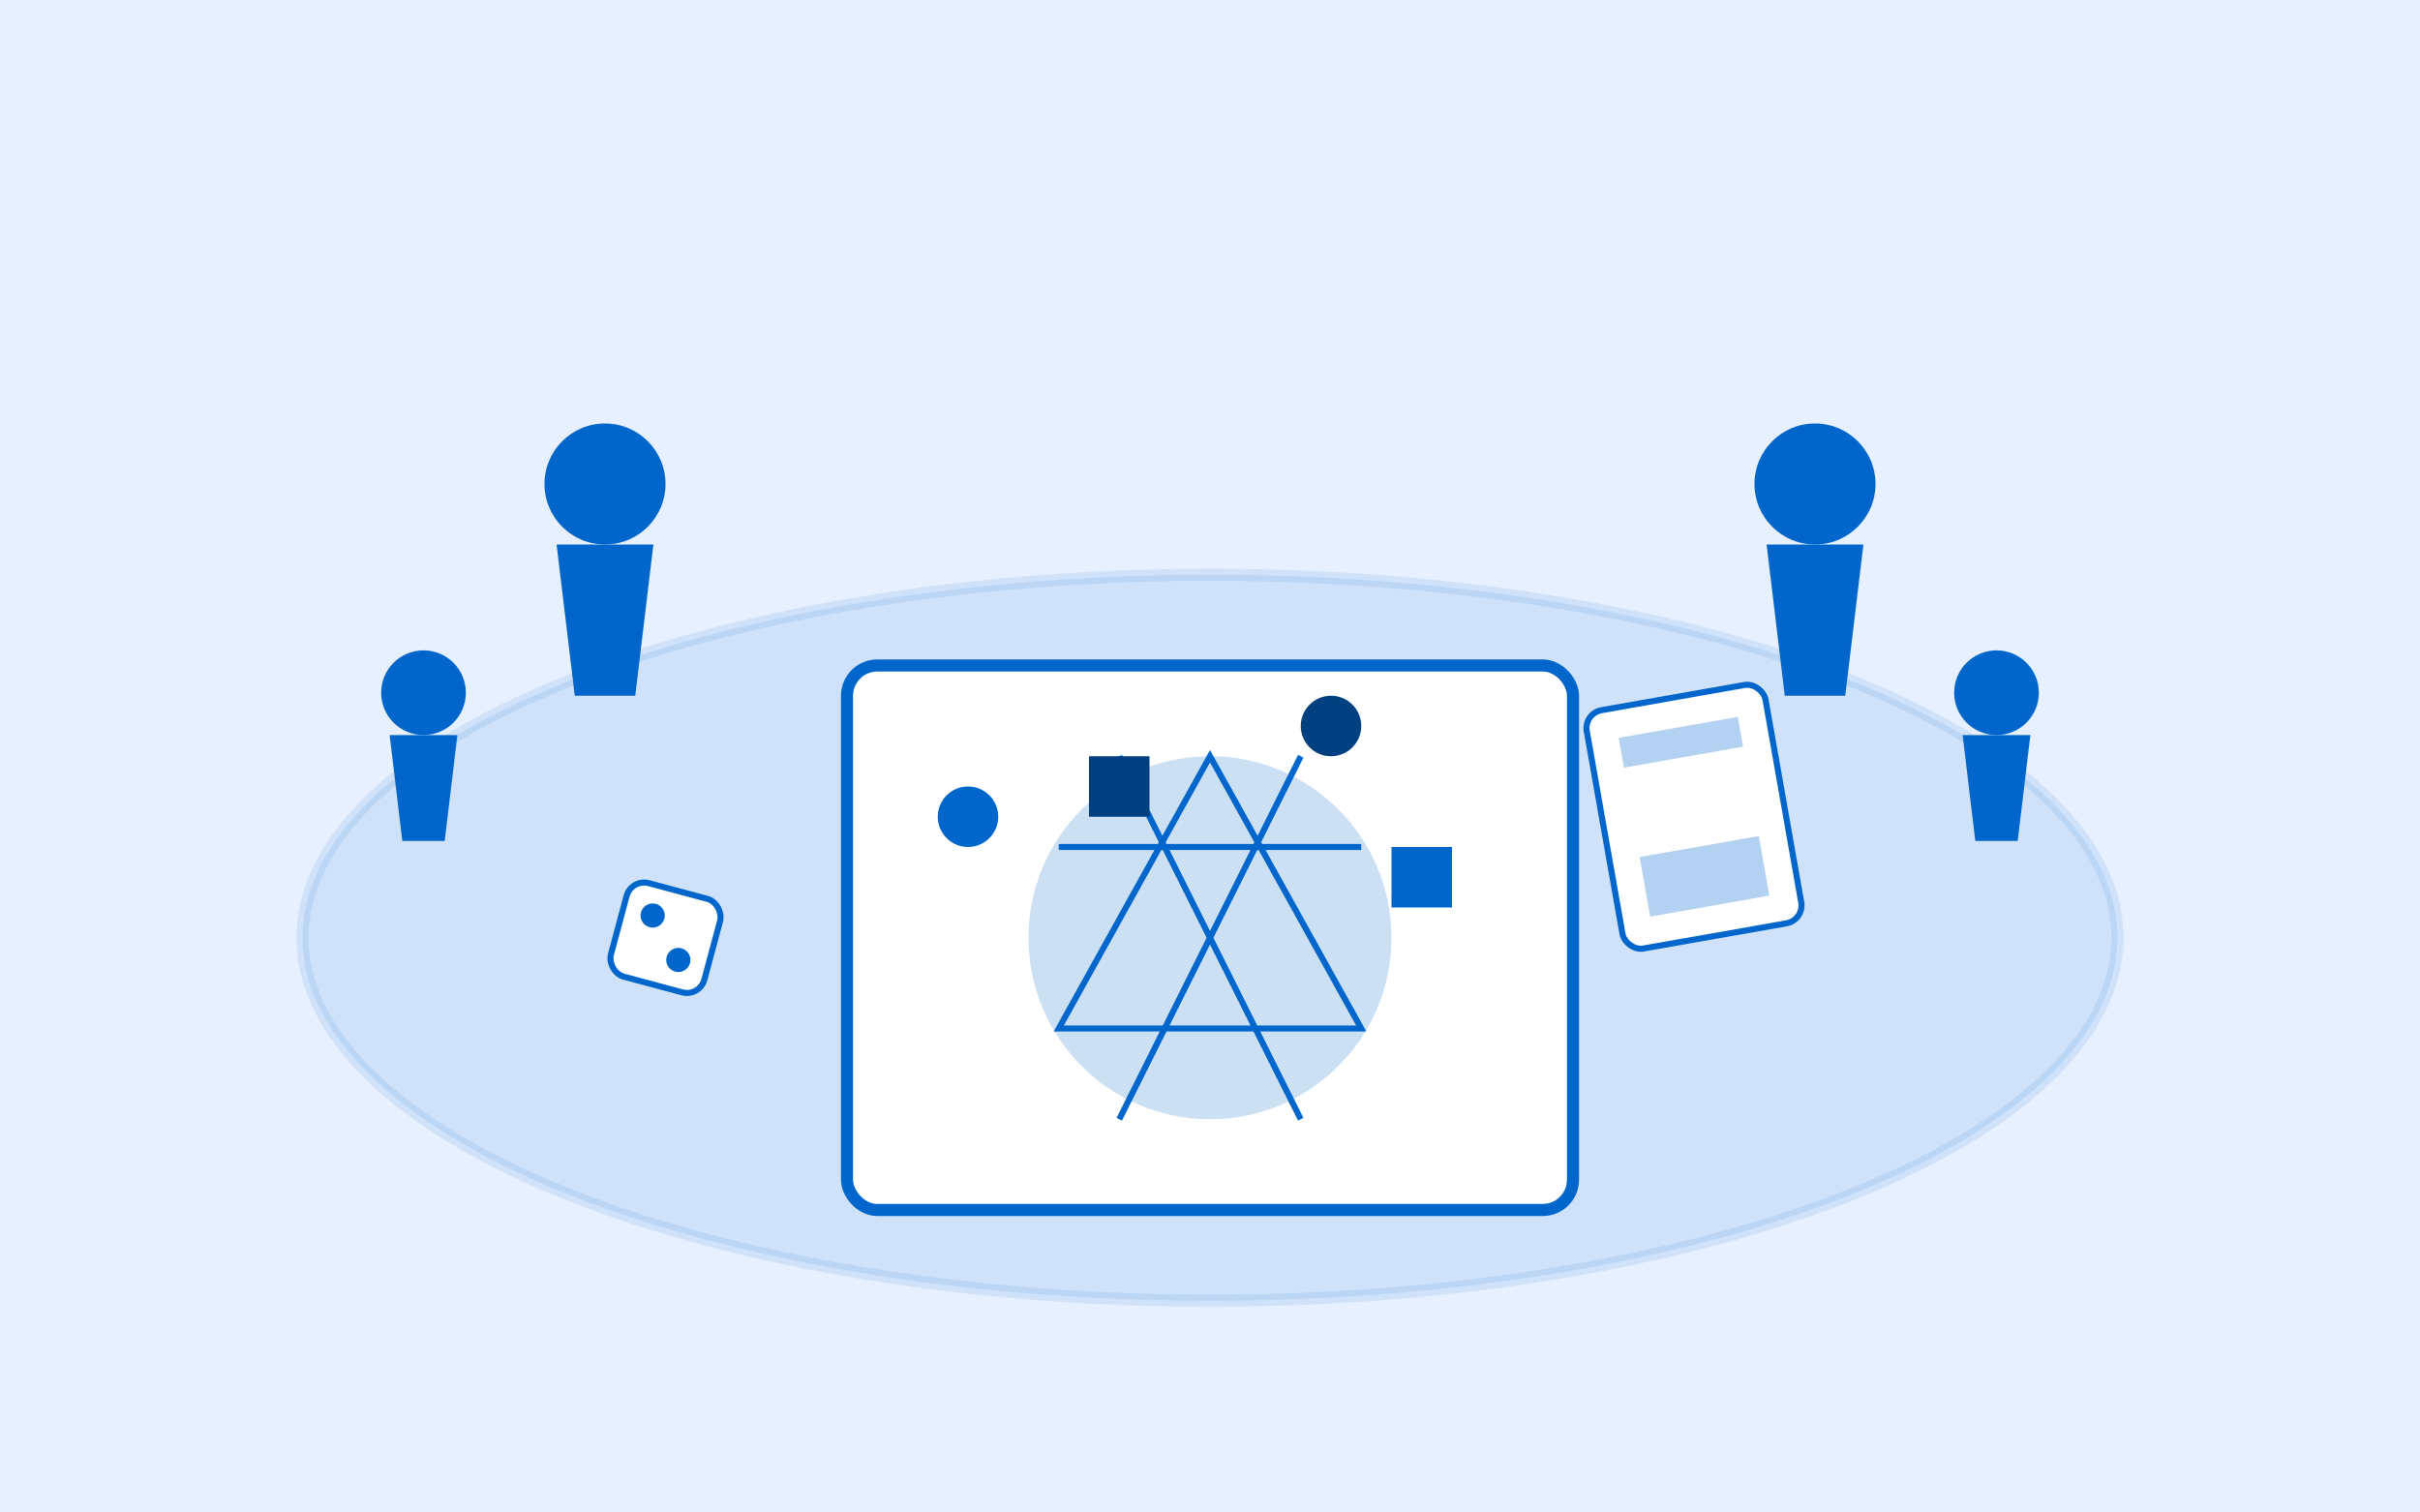 <svg xmlns="http://www.w3.org/2000/svg" width="400" height="250" viewBox="0 0 400 250">
  <!-- Background -->
  <rect width="400" height="250" fill="#e6f0ff"/>
  
  <!-- Family Board Game Night Elements -->
  <g transform="translate(200, 125)">
    <!-- Table -->
    <ellipse cx="0" cy="30" rx="150" ry="60" fill="#0066cc" opacity="0.1" stroke="#0066cc" stroke-width="2"/>
    
    <!-- Board Game on Table -->
    <rect x="-60" y="-15" width="120" height="90" rx="5" fill="white" stroke="#0066cc" stroke-width="2"/>
    
    <!-- Game Board Design -->
    <g transform="translate(0, 30)">
      <circle cx="0" cy="0" r="30" fill="#0066cc" opacity="0.2"/>
      <path d="M0 -30 L25 15 L-25 15 Z" stroke="#0066cc" stroke-width="1" fill="none"/>
      <path d="M-25 -15 L25 -15" stroke="#0066cc" stroke-width="1"/>
      <path d="M-15 -30 L15 30" stroke="#0066cc" stroke-width="1"/>
      <path d="M15 -30 L-15 30" stroke="#0066cc" stroke-width="1"/>
    </g>
    
    <!-- Game Pieces -->
    <g>
      <circle cx="-40" cy="10" r="5" fill="#0066cc"/>
      <circle cx="20" cy="-5" r="5" fill="#004080"/>
      <rect x="30" y="15" width="10" height="10" fill="#0066cc"/>
      <rect x="-20" cy="20" width="10" height="10" fill="#004080"/>
    </g>
    
    <!-- Family Members (Simplified) -->
    <g>
      <!-- Adult 1 (Parent) -->
      <g transform="translate(-100, -30)">
        <circle cx="0" cy="-15" r="10" fill="#0066cc"/> <!-- Head -->
        <path d="M-8 -5 L8 -5 L5 20 L-5 20 Z" fill="#0066cc"/> <!-- Body -->
      </g>
      
      <!-- Adult 2 (Parent) -->
      <g transform="translate(100, -30)">
        <circle cx="0" cy="-15" r="10" fill="#0066cc"/> <!-- Head -->
        <path d="M-8 -5 L8 -5 L5 20 L-5 20 Z" fill="#0066cc"/> <!-- Body -->
      </g>
      
      <!-- Child 1 -->
      <g transform="translate(-130, 0) scale(0.7)">
        <circle cx="0" cy="-15" r="10" fill="#0066cc"/> <!-- Head -->
        <path d="M-8 -5 L8 -5 L5 20 L-5 20 Z" fill="#0066cc"/> <!-- Body -->
      </g>
      
      <!-- Child 2 -->
      <g transform="translate(130, 0) scale(0.7)">
        <circle cx="0" cy="-15" r="10" fill="#0066cc"/> <!-- Head -->
        <path d="M-8 -5 L8 -5 L5 20 L-5 20 Z" fill="#0066cc"/> <!-- Body -->
      </g>
    </g>
    
    <!-- Cards and Dice around the table -->
    <g>
      <!-- Dice -->
      <g transform="translate(-90, 30) rotate(15)">
        <rect x="-8" y="-8" width="16" height="16" rx="3" fill="white" stroke="#0066cc" stroke-width="1"/>
        <circle cx="-3" cy="-3" r="2" fill="#0066cc"/>
        <circle cx="3" cy="3" r="2" fill="#0066cc"/>
      </g>
      
      <!-- Cards -->
      <g transform="translate(80, 10) rotate(-10)">
        <rect x="-15" y="-20" width="30" height="40" rx="3" fill="white" stroke="#0066cc" stroke-width="1"/>
        <rect x="-10" y="-15" width="20" height="5" fill="#0066cc" opacity="0.3"/>
        <rect x="-10" y="5" width="20" height="10" fill="#0066cc" opacity="0.3"/>
      </g>
    </g>
  </g>
</svg>